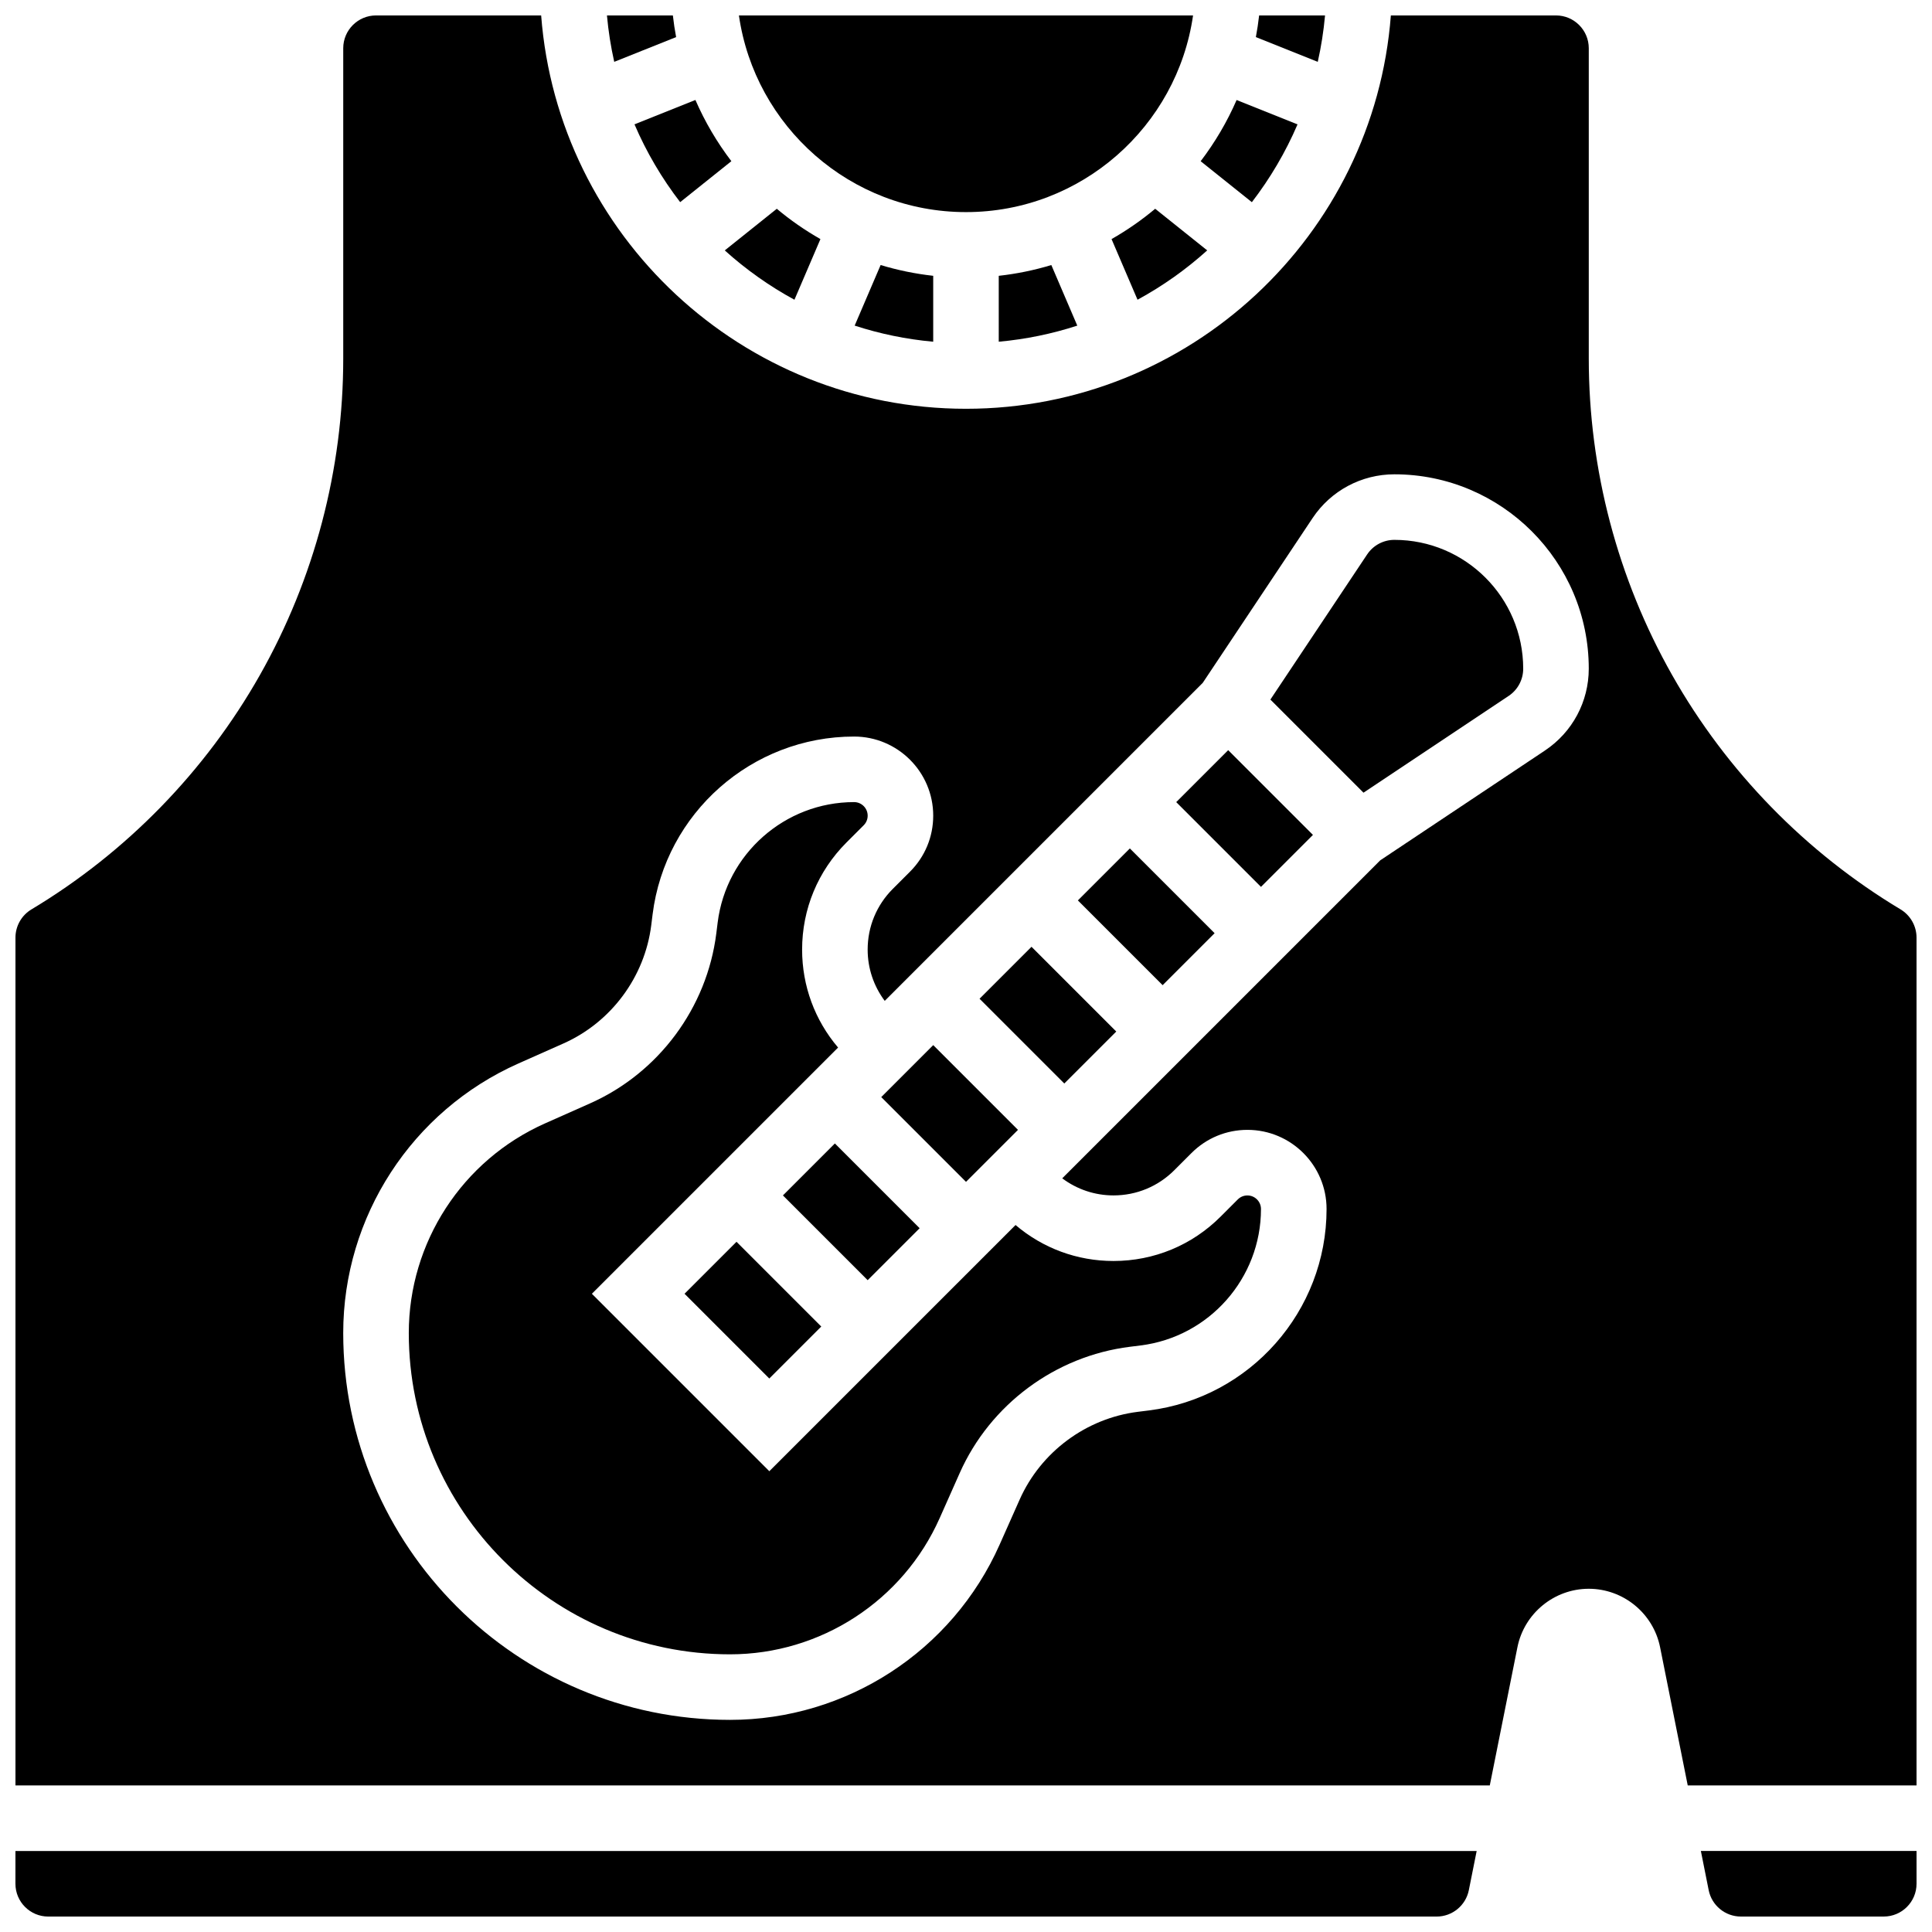 <?xml version="1.0" encoding="UTF-8"?>
<!-- Uploaded to: ICON Repo, www.iconrepo.com, Generator: ICON Repo Mixer Tools -->
<svg width="800px" height="800px" version="1.1" viewBox="144 144 512 512" xmlns="http://www.w3.org/2000/svg">
 <defs>
  <clipPath id="f">
   <path d="m148.09 634h387.91v17.902h-387.91z"/>
  </clipPath>
  <clipPath id="e">
   <path d="m304 148.09h20v12.906h-20z"/>
  </clipPath>
  <clipPath id="d">
   <path d="m476 148.09h20v12.906h-20z"/>
  </clipPath>
  <clipPath id="c">
   <path d="m594 634h57.902v17.902h-57.902z"/>
  </clipPath>
  <clipPath id="b">
   <path d="m339 148.09h122v52.906h-122z"/>
  </clipPath>
  <clipPath id="a">
   <path d="m148.09 148.09h503.81v469.91h-503.81z"/>
  </clipPath>
 </defs>
 <path d="m324.25 197.57 13.57-10.855c-3.793-4.973-7.004-10.414-9.527-16.219l-16.145 6.457c3.172 7.402 7.254 14.32 12.102 20.617z"/>
 <path d="m336.07 210.36c5.598 5.051 11.793 9.449 18.465 13.074l6.887-16.07c-4.098-2.336-7.973-5.023-11.566-8.035z"/>
 <g clip-path="url(#f)">
  <path d="m148.09 643.22c0 4.789 3.898 8.688 8.688 8.688h367.96c4.125 0 7.707-2.938 8.516-6.984l2.078-10.391h-387.24z"/>
 </g>
 <g clip-path="url(#e)">
  <path d="m323.18 153.83c-0.355-1.891-0.648-3.801-0.863-5.738h-17.469c0.379 4.184 1.027 8.289 1.93 12.297z"/>
 </g>
 <path d="m487.86 176.96-16.145-6.457c-2.527 5.805-5.734 11.242-9.527 16.219l13.57 10.855c4.844-6.301 8.93-13.219 12.102-20.617z"/>
 <g clip-path="url(#d)">
  <path d="m495.15 148.09h-17.469c-0.215 1.934-0.508 3.848-0.863 5.738l16.402 6.559c0.906-4.008 1.551-8.113 1.93-12.297z"/>
 </g>
 <g clip-path="url(#c)">
  <path d="m596.82 644.92c0.809 4.047 4.391 6.984 8.516 6.984h37.879c4.789 0 8.688-3.898 8.688-8.688v-8.688h-57.156z"/>
 </g>
 <path d="m408.68 234.56c7.195-0.652 14.164-2.102 20.812-4.266l-6.879-16.055c-4.488 1.359-9.145 2.324-13.934 2.856z"/>
 <path d="m438.57 207.36 6.887 16.07c6.672-3.625 12.867-8.023 18.465-13.074l-13.789-11.031c-3.594 3.016-7.465 5.699-11.562 8.035z"/>
 <g clip-path="url(#b)">
  <path d="m400 200.21c30.578 0 55.945-22.691 60.172-52.117h-120.35c4.231 29.426 29.598 52.117 60.176 52.117z"/>
 </g>
 <path d="m391.31 234.56v-17.469c-4.789-0.531-9.445-1.496-13.934-2.856l-6.879 16.055c6.648 2.164 13.617 3.617 20.812 4.269z"/>
 <path d="m429.65 382.62 13.773-13.773 22.461 22.461-13.773 13.773z"/>
 <path d="m455.71 356.57 13.773-13.773 22.461 22.461-13.773 13.773z"/>
 <path d="m513.53 287.07c-2.91 0-5.613 1.445-7.227 3.867l-25.637 38.457 24.676 24.676 38.457-25.637c2.422-1.613 3.867-4.316 3.867-7.227 0-18.82-15.312-34.137-34.137-34.137z"/>
 <path d="m377.54 434.74 13.773-13.773 22.461 22.461-13.773 13.773z"/>
 <g clip-path="url(#a)">
  <path d="m647.69 385.01c-25.156-15.094-46.098-36.57-60.551-62.098-14.457-25.531-22.098-54.531-22.098-83.871v-82.262c0-4.789-3.898-8.688-8.688-8.688h-43.762c-4.449 58.223-53.25 104.24-112.59 104.24-59.344 0-108.14-46.016-112.59-104.24h-43.762c-4.789 0-8.688 3.898-8.688 8.688v82.266c0 29.34-7.641 58.34-22.098 83.871s-35.395 47.004-60.551 62.098c-2.598 1.559-4.215 4.414-4.215 7.445v224.7h390.71l7.324-36.617c1.797-8.98 9.746-15.5 18.906-15.5 9.16 0 17.109 6.519 18.906 15.5l7.324 36.617h60.633v-224.7c0-3.031-1.613-5.887-4.215-7.449zm-94.25-42.121-43.668 29.109-84.27 84.27c3.91 2.926 8.621 4.527 13.59 4.527 6.082 0 11.801-2.371 16.102-6.668l4.562-4.562c3.961-3.961 9.227-6.141 14.828-6.141 11.562 0 20.969 9.406 20.969 20.969 0 27.082-20.266 50.035-47.137 53.395l-2.852 0.355c-13.719 1.715-25.73 10.629-31.348 23.266l-5.309 11.941c-12.535 28.211-40.578 46.434-71.441 46.434-56.523 0-102.51-45.984-102.51-102.51 0-30.863 18.223-58.906 46.426-71.438l11.941-5.309c12.637-5.617 21.551-17.625 23.266-31.348l0.355-2.852c3.359-26.871 26.312-47.133 53.395-47.133 11.562 0 20.973 9.406 20.973 20.969 0 5.602-2.18 10.867-6.141 14.828l-4.562 4.562c-4.301 4.297-6.672 10.016-6.672 16.098 0 4.969 1.605 9.68 4.527 13.59l84.27-84.27 29.109-43.668c4.844-7.266 12.949-11.605 21.684-11.605 28.406 0 51.512 23.105 51.512 51.508 0 8.73-4.336 16.836-11.602 21.68z"/>
 </g>
 <path d="m325.41 486.86 13.773-13.773 22.461 22.461-13.773 13.773z"/>
 <path d="m351.48 460.8 13.773-13.773 22.461 22.461-13.773 13.773z"/>
 <path d="m347.88 533.89-47.027-47.027 65.25-65.25c-6.164-7.246-9.535-16.34-9.535-25.957 0-10.723 4.176-20.801 11.758-28.387l4.562-4.562c0.68-0.68 1.055-1.582 1.055-2.543 0-1.984-1.613-3.598-3.598-3.598-18.34 0-33.883 13.723-36.156 31.918l-0.355 2.852c-2.465 19.727-15.281 36.996-33.449 45.066l-11.941 5.309c-21.938 9.75-36.109 31.559-36.109 55.566 0 46.941 38.191 85.137 85.133 85.137 24.004 0 45.816-14.176 55.562-36.109l5.309-11.941c8.074-18.168 25.344-30.984 45.07-33.449l2.852-0.355c18.195-2.273 31.914-17.816 31.914-36.156 0-1.984-1.613-3.598-3.598-3.598-0.961 0-1.863 0.375-2.547 1.055l-4.562 4.562c-7.574 7.578-17.656 11.754-28.379 11.754-9.617 0-18.715-3.371-25.957-9.535z"/>
 <path d="m403.59 408.68 13.773-13.773 22.461 22.461-13.773 13.773z"/>
</svg>